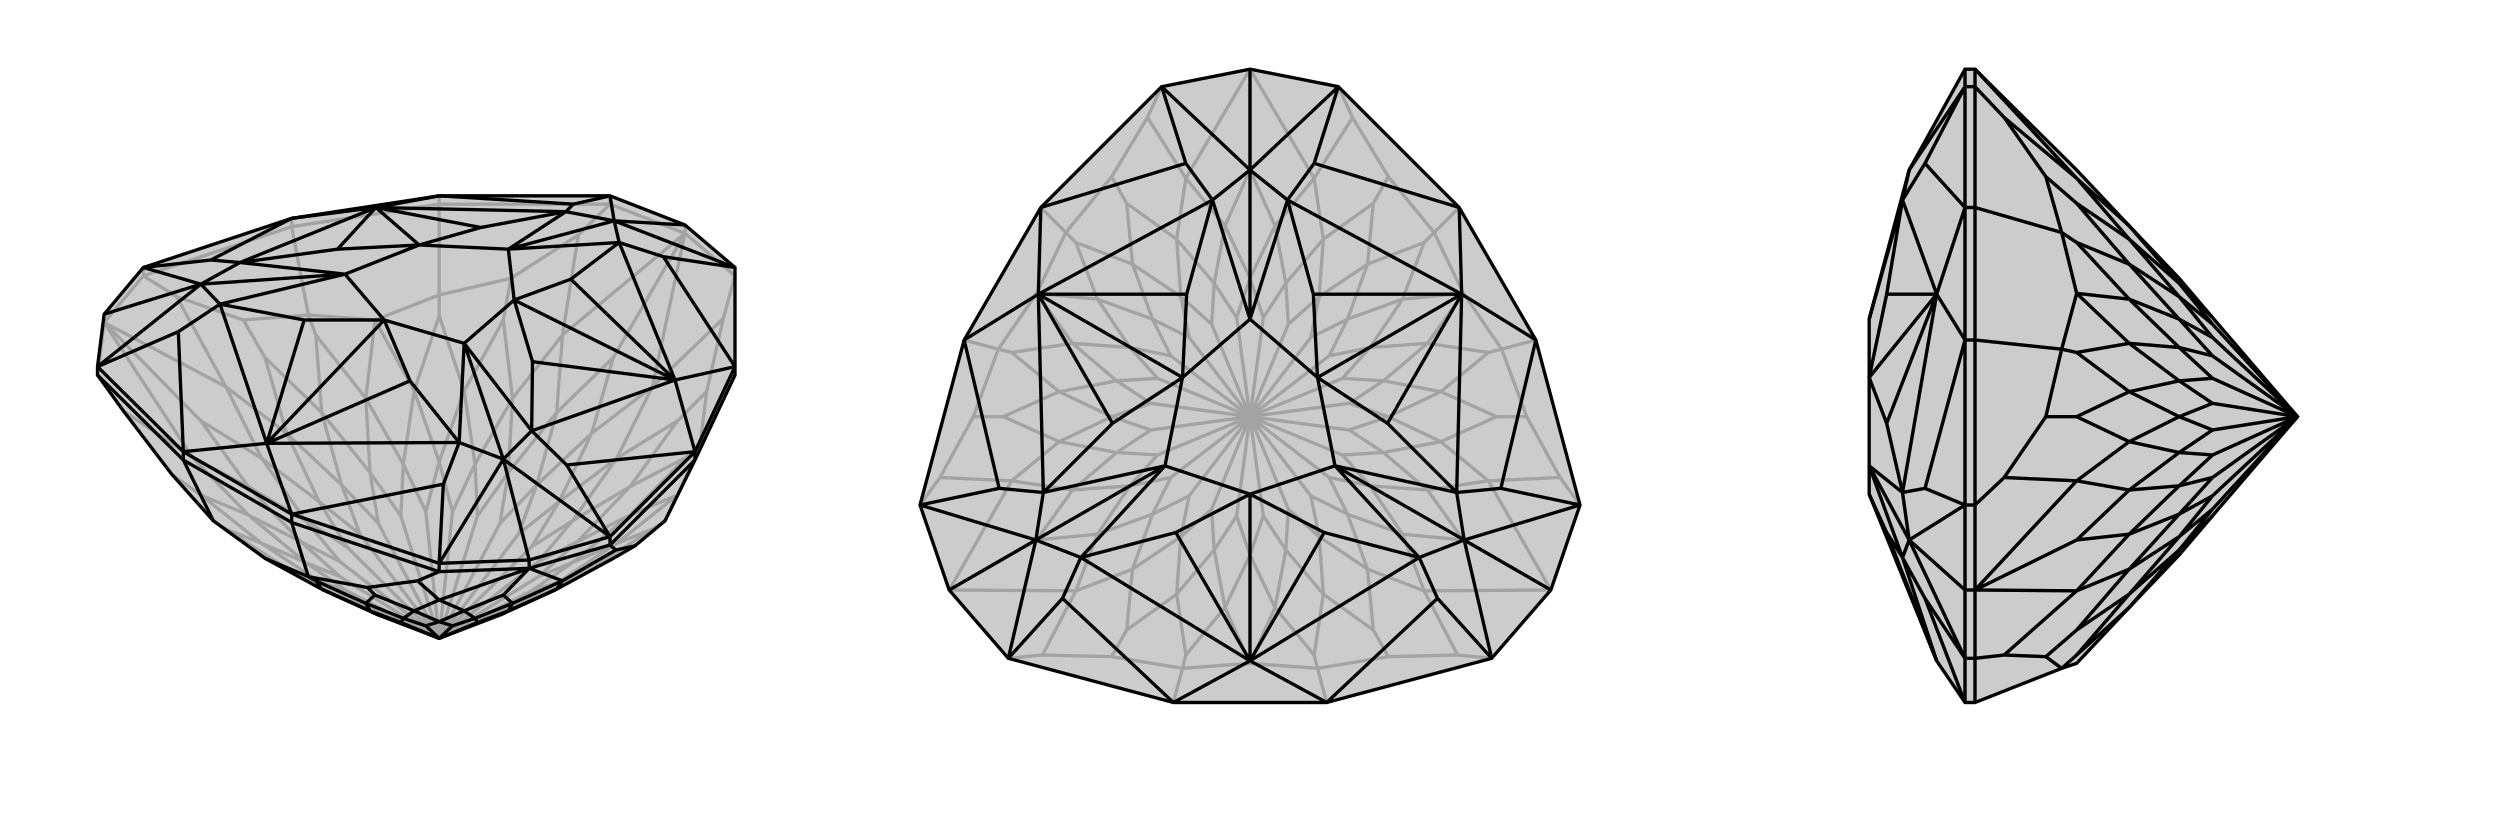 <svg xmlns="http://www.w3.org/2000/svg" viewBox="0 0 3000 1000">
    <g stroke="currentColor" stroke-width="4" fill="none" transform="translate(27 56)">
        <path fill="currentColor" stroke="none" fill-opacity=".2" d="M179,513L121,437L90,394L90,384L98,321L145,265L323,206L500,179L705,179L795,214L855,265L855,384L855,394L807,496L771,569L735,599L709,614L641,651L617,662L573,682L500,710L427,682L383,662L359,651L291,614L229,569z" />
<path stroke-opacity=".2" d="M229,569L244,579M179,513L214,538M98,331L214,449M265,328L291,373M343,322L352,346M500,298L500,323M586,278L577,328M795,224L709,373M821,414L786,449M813,479L796,493M771,569L756,579M795,224L795,214M98,331L98,321M145,275L145,265M705,189L705,179M323,216L323,206M500,189L500,179M265,328L185,300M265,328L343,322M323,216L145,275M500,298L586,278M586,278L667,226M705,189L500,189M821,414L841,326M821,414L813,479M343,322L423,328M500,298L423,328M500,189L323,216M343,322L323,216M500,298L500,189M813,479L786,538M786,538L771,569M813,479L855,394M291,614L317,626M214,538L287,596M214,538L271,562M214,449L271,528M214,449L287,494M291,373L317,464M291,373L359,439M423,328L412,422M423,328L470,413M577,328L530,413M577,328L588,422M709,373L641,439M709,373L683,464M786,449L713,494M786,449L729,528M786,538L729,562M786,538L713,596M709,614L683,626M244,579L317,626M244,579L287,596M204,493L271,562M204,493L271,528M244,408L287,494M244,408L317,464M352,346L359,439M352,346L412,422M500,323L470,413M500,323L530,413M648,346L588,422M648,346L641,439M756,408L683,464M756,408L713,494M796,493L729,528M796,493L729,562M756,579L713,596M756,579L683,626M317,626L383,662M317,626L356,642M287,596L340,619M287,596L356,642M271,562L340,619M271,562L334,594M271,528L340,569M271,528L334,594M287,494L340,569M287,494L356,546M317,464L383,526M317,464L356,546M359,439L383,526M359,439L417,511M412,422L457,501M412,422L417,511M470,413L457,501M470,413L500,498M530,413L543,501M530,413L500,498M588,422L543,501M588,422L583,511M641,439L617,526M641,439L583,511M683,464L617,526M683,464L644,546M713,494L660,569M713,494L644,546M729,528L660,569M729,528L666,594M729,562L660,619M729,562L666,594M713,596L660,619M713,596L644,642M683,626L617,662M683,626L644,642M383,662L405,669M356,642L405,669M356,642L389,653M405,669L500,710M340,619L389,653M340,619L381,636M389,653L500,710M334,594L381,636M334,594L381,618M381,636L500,710M340,569L381,618M340,569L389,600M381,618L500,710M356,546L389,600M356,546L405,585M500,710L389,600M383,526L405,585M383,526L427,572M500,710L405,585M417,511L427,572M417,511L454,563M500,710L427,572M457,501L454,563M457,501L484,558M500,710L454,563M500,498L484,558M500,498L516,558M500,710L484,558M543,501L516,558M543,501L546,563M500,710L516,558M583,511L546,563M583,511L573,572M500,710L546,563M617,526L573,572M617,526L595,585M500,710L573,572M644,546L595,585M644,546L611,600M500,710L595,585M660,569L611,600M660,569L619,618M500,710L611,600M666,594L619,618M666,594L619,636M500,710L619,618M660,619L619,636M660,619L611,653M500,710L619,636M644,642L611,653M644,642L595,669M500,710L611,653M617,662L595,669M500,710L595,669M204,493L121,437M98,331L204,493M98,331L90,394M98,331L244,408M244,408L185,300M98,331L145,275M145,275L185,300M648,346L667,226M795,224L648,346M795,224L705,189M705,189L667,226M795,224L756,408M756,408L841,326M795,224L855,275M855,275L841,326" />
<path d="M179,513L121,437L90,394L90,384L98,321L145,265L323,206L500,179L705,179L795,214L855,265L855,384L855,394L807,496L771,569L735,599L709,614L641,651L617,662L573,682L500,710L427,682L383,662L359,651L291,614L229,569z" />
<path d="M608,626L577,658M414,649L423,658M343,636L352,641M608,626L608,616M500,630L500,620M705,598L705,588M807,496L807,486M323,571L323,561M193,496L193,486M193,496L90,394M735,599L712,604M807,496L705,598M414,649L474,641M414,649L343,636M323,571L500,630M343,636L291,614M193,496L323,571M229,569L193,496M343,636L323,571M577,658L588,668M577,658L530,677M423,658L470,677M423,658L412,668M648,641L641,651M648,641L588,668M500,664L530,677M500,664L470,677M352,641L412,668M352,641L359,651M641,651L583,677M588,668L543,686M588,668L583,677M530,677L543,686M530,677L500,690M470,677L457,686M470,677L500,690M412,668L457,686M412,668L417,677M359,651L417,677M583,677L573,682M583,677L546,691M543,686L546,691M543,686L516,695M500,710L546,691M500,690L516,695M500,690L484,695M500,710L516,695M457,686L484,695M457,686L454,691M500,710L484,695M417,677L454,691M417,677L427,682M500,710L454,691M648,641L712,604M608,626L648,641M608,626L705,598M705,598L712,604M608,626L500,664M500,664L474,641M608,626L500,630M500,630L474,641M323,561L193,486M807,486L855,384M90,384L193,486M500,620L323,561M705,588L807,486M500,620L608,616M608,616L705,588M608,616L577,495M795,214L710,209M98,321L214,285M500,620L505,525M500,620L577,495M705,588L653,502M705,588L577,495M855,265L769,252M855,265L710,209M705,179L661,189M705,179L710,209M145,265L226,256M145,265L214,285M90,384L187,342M90,384L214,285M323,561L293,476M323,561L505,525M505,525L524,475M807,486L783,400M807,486L653,502M653,502L611,461M855,384L783,400M855,384L769,252M769,252L716,235M500,179L424,193M500,179L661,189M661,189L652,198M323,206L424,193M323,206L226,256M226,256L261,259M193,486L293,476M193,486L187,342M187,342L237,309M293,476L524,475M783,400L611,461M783,400L716,235M424,193L652,198M424,193L261,259M293,476L237,309M293,476L465,401M783,400L612,378M783,400L658,279M783,400L590,304M424,193L550,217M424,193L378,243M424,193L476,238M293,476L338,328M293,476L434,328M577,495L524,475M577,495L611,461M577,495L530,356M710,209L716,235M710,209L652,198M710,209L583,243M214,285L261,259M214,285L237,309M214,285L387,273M524,475L465,401M465,401L434,328M524,475L530,356M611,461L612,378M612,378L590,304M611,461L530,356M716,235L658,279M658,279L590,304M716,235L583,243M652,198L550,217M550,217L476,238M652,198L583,243M261,259L378,243M378,243L476,238M261,259L387,273M237,309L338,328M338,328L434,328M237,309L387,273M434,328L530,356M590,304L530,356M590,304L583,243M476,238L583,243M476,238L387,273M434,328L387,273" />
    </g>
    <g stroke="currentColor" stroke-width="4" fill="none" transform="translate(1000 0)">
        <path fill="currentColor" stroke="none" fill-opacity=".2" d="M861,708L896,606L843,408L751,249L606,104L500,83L394,104L249,249L157,408L104,606L139,708L210,790L408,843L592,843L790,790z" />
<path stroke-opacity=".2" d="M419,802L423,786M334,788L352,756M139,708L244,648M168,500L204,500M198,419L214,423M279,279L291,291M334,212L352,244M500,83L500,204M666,212L648,244M721,279L709,291M802,419L786,423M832,500L796,500M861,708L756,648M666,788L648,756M581,802L577,786M419,802L334,788M334,788L251,786M168,500L128,573M168,500L198,419M279,279L334,212M334,212L377,141M666,212L623,141M666,212L721,279M832,500L802,419M832,500L872,573M666,788L749,786M666,788L581,802M419,802L500,796M581,802L500,796M419,802L408,843M581,802L592,843M198,419L244,352M279,279L244,352M198,419L157,408M279,279L249,249M721,279L756,352M756,352L802,419M721,279L751,249M802,419L843,408M500,796L470,729M500,796L530,729M352,756L412,713M352,756L359,683M244,648L317,641M244,648L287,588M204,500L271,530M204,500L271,470M244,352L287,412M244,352L317,359M352,244L359,317M352,244L412,287M500,204L470,271M500,204L530,271M648,244L588,287M648,244L641,317M756,352L683,359M756,352L713,412M796,500L729,470M796,500L729,530M756,648L713,588M756,648L683,641M648,756L641,683M648,756L588,713M423,786L470,729M423,786L412,713M291,709L359,683M291,709L317,641M214,577L287,588M214,577L271,530M214,423L271,470M214,423L287,412M291,291L317,359M291,291L359,317M423,214L412,287M423,214L470,271M577,214L530,271M577,214L588,287M709,291L641,317M709,291L683,359M786,423L713,412M786,423L729,470M786,577L729,530M786,577L713,588M709,709L683,641M709,709L641,683M577,786L588,713M577,786L530,729M470,729L500,666M470,729L457,660M412,713L417,644M412,713L457,660M359,683L417,644M359,683L383,617M317,641L356,583M317,641L383,617M287,588L356,583M287,588L340,543M271,530L334,500M271,530L340,543M271,470L334,500M271,470L340,457M287,412L356,417M287,412L340,457M317,359L356,417M317,359L383,383M359,317L417,356M359,317L383,383M412,287L417,356M412,287L457,340M470,271L500,334M470,271L457,340M530,271L500,334M530,271L543,340M588,287L583,356M588,287L543,340M641,317L583,356M641,317L617,383M683,359L644,417M683,359L617,383M713,412L644,417M713,412L660,457M729,470L666,500M729,470L660,457M729,530L666,500M729,530L660,543M713,588L644,583M713,588L660,543M683,641L644,583M683,641L617,617M641,683L583,644M641,683L617,617M588,713L583,644M588,713L543,660M530,729L500,666M530,729L543,660M500,666L484,619M500,666L516,619M457,660L484,619M457,660L454,611M484,619L500,500M417,644L454,611M417,644L427,595M454,611L500,500M383,617L427,595M383,617L405,573M427,595L500,500M356,583L405,573M356,583L389,546M405,573L500,500M340,543L389,546M340,543L381,516M500,500L389,546M334,500L381,516M334,500L381,484M500,500L381,516M340,457L381,484M340,457L389,454M500,500L381,484M356,417L389,454M356,417L405,427M500,500L389,454M383,383L405,427M383,383L427,405M500,500L405,427M417,356L427,405M417,356L454,389M500,500L427,405M457,340L454,389M457,340L484,381M500,500L454,389M500,334L484,381M500,334L516,381M500,500L484,381M543,340L516,381M543,340L546,389M500,500L516,381M583,356L546,389M583,356L573,405M500,500L546,389M617,383L573,405M617,383L595,427M500,500L573,405M644,417L595,427M644,417L611,454M500,500L595,427M660,457L611,454M660,457L619,484M500,500L611,454M666,500L619,484M666,500L619,516M500,500L619,484M660,543L619,516M660,543L611,546M500,500L619,516M644,583L611,546M644,583L595,573M500,500L611,546M617,617L595,573M617,617L573,595M500,500L595,573M583,644L573,595M583,644L546,611M500,500L573,595M543,660L546,611M543,660L516,619M500,500L516,619M500,500L546,611M291,709L251,786M139,708L291,709M210,790L251,786M139,708L214,577M214,577L128,573M104,606L128,573M423,214L377,141M500,83L423,214M394,104L377,141M500,83L577,214M577,214L623,141M606,104L623,141M786,577L872,573M861,708L786,577M896,606L872,573M861,708L709,709M709,709L749,786M790,790L749,786" />
<path d="M861,708L896,606L843,408L751,249L606,104L500,83L394,104L249,249L157,408L104,606L139,708L210,790L408,843L592,843L790,790z" />
<path d="M861,708L757,648M500,83L500,204M139,708L243,648M790,790L725,718M790,790L757,648M896,606L801,586M896,606L757,648M606,104L577,196M606,104L500,204M394,104L423,196M394,104L500,204M104,606L199,586M104,606L243,648M210,790L275,718M210,790L243,648M592,843L500,793M592,843L725,718M725,718L703,669M843,408L754,353M843,408L801,586M801,586L748,591M751,249L754,353M751,249L577,196M577,196L545,240M249,249L246,353M249,249L423,196M423,196L455,240M157,408L246,353M157,408L199,586M199,586L252,591M408,843L500,793M408,843L275,718M275,718L297,669M500,793L703,669M754,353L748,591M754,353L545,240M246,353L455,240M246,353L252,591M500,793L297,669M500,793L589,639M754,353L665,508M754,353L576,353M754,353L581,453M246,353L424,353M246,353L335,508M246,353L419,453M500,793L411,639M500,793L500,593M757,648L703,669M757,648L748,591M757,648L602,559M500,204L545,240M500,204L455,240M500,204L500,383M243,648L252,591M243,648L297,669M243,648L398,559M703,669L589,639M589,639L500,593M703,669L602,559M748,591L665,508M665,508L581,453M748,591L602,559M545,240L576,353M576,353L581,453M545,240L500,383M455,240L424,353M424,353L419,453M455,240L500,383M252,591L335,508M335,508L419,453M252,591L398,559M297,669L411,639M411,639L500,593M297,669L398,559M500,593L602,559M581,453L602,559M581,453L500,383M419,453L500,383M419,453L398,559M500,593L398,559" />
    </g>
    <g stroke="currentColor" stroke-width="4" fill="none" transform="translate(2000 0)">
        <path fill="currentColor" stroke="none" fill-opacity=".2" d="M492,204L555,271L615,334L655,381L757,500L655,619L615,666L555,729L492,796L474,802L370,843L358,843L324,793L243,593L243,593L243,559L243,453L243,453L243,453L243,383L243,383L291,204L358,83L370,83z" />
<path stroke-opacity=".2" d="M474,802L492,786M455,788L492,756M370,708L492,648M455,500L492,500M474,419L492,423M474,279L492,291M455,212L492,244M370,708L358,708M370,606L358,606M370,104L358,104M370,790L358,790M370,408L358,408M370,249L358,249M474,802L455,788M455,788L405,786M370,843L370,790M455,500L405,573M455,500L474,419M370,408L370,606M474,279L455,212M455,212L405,141M370,104L370,249M474,419L492,352M474,279L492,352M370,249L370,408M474,419L370,408M474,279L370,249M492,756L555,713M492,756L555,683M492,648L555,641M492,648L555,588M492,500L555,530M492,500L555,470M492,352L555,412M492,352L555,359M492,244L555,317M492,244L555,287M492,786L555,729M492,786L555,713M492,709L555,683M492,709L555,641M492,577L555,588M492,577L555,530M492,423L555,470M492,423L555,412M492,291L555,359M492,291L555,317M492,214L555,287M492,214L555,271M555,729L615,660M555,713L615,644M555,713L615,660M555,683L615,644M555,683L615,617M555,641L615,583M555,641L615,617M555,588L615,583M555,588L615,543M555,530L615,500M555,530L615,543M555,470L615,500M555,470L615,457M555,412L615,417M555,412L615,457M555,359L615,417M555,359L615,383M555,317L615,356M555,317L615,383M555,287L615,356M555,287L615,340M555,271L615,340M615,660L655,619M615,660L655,611M615,644L655,611M615,644L655,595M655,611L757,500M615,617L655,595M615,617L655,573M655,595L757,500M615,583L655,573M615,583L655,546M655,573L757,500M615,543L655,546M615,543L655,516M757,500L655,546M615,500L655,516M615,500L655,484M757,500L655,516M615,457L655,484M615,457L655,454M757,500L655,484M615,417L655,454M615,417L655,427M757,500L655,454M615,383L655,427M615,383L655,405M757,500L655,427M615,356L655,405M615,356L655,389M757,500L655,405M615,340L655,389M615,340L655,381M757,500L655,389M492,709L405,786M370,708L492,709M370,708L370,790M370,790L405,786M370,708L492,577M492,577L405,573M370,708L370,606M370,606L405,573M492,214L405,141M370,83L492,214M370,83L370,104M370,104L405,141M358,249L358,408M358,104L358,249M358,606L358,408M358,790L358,843M358,83L358,104M358,708L358,606M358,790L358,708M358,708L291,648M358,104L310,196M358,104L291,204M358,606L310,586M358,606L291,648M358,790L310,718M358,790L291,648M358,249L324,353M358,249L310,196M310,196L283,240M358,408L324,353M358,408L310,586M310,586L283,591M358,843L310,718M310,718L283,669M324,353L283,240M324,353L283,591M324,793L283,669M324,353L264,353M324,353L264,508M324,353L243,453M324,793L264,639M291,204L283,240M291,648L283,591M291,648L283,669M291,648L243,559M283,240L264,353M264,353L243,453M283,240L243,383M283,591L264,508M264,508L243,453M283,591L243,559M283,669L264,639M264,639L243,593M283,669L243,559" />
<path d="M492,204L555,271L615,334L655,381L757,500L655,619L615,666L555,729L492,796L474,802L370,843L358,843L324,793L243,593L243,593L243,559L243,453L243,453L243,453L243,383L243,383L291,204L358,83L370,83z" />
<path d="M455,212L492,244M474,279L492,291M474,419L492,423M455,500L492,500M370,708L492,648M455,788L492,756M474,802L492,786M370,708L358,708M370,790L358,790M370,104L358,104M370,606L358,606M370,249L358,249M370,408L358,408M455,212L405,141M455,212L474,279M370,104L370,249M455,500L474,419M455,500L405,573M370,408L370,606M455,788L405,786M455,788L474,802M370,843L370,790M474,279L492,352M492,352L474,419M370,249L370,408M474,279L370,249M474,419L370,408M492,244L555,287M492,244L555,317M492,352L555,359M492,352L555,412M492,500L555,470M492,500L555,530M492,648L555,588M492,648L555,641M492,756L555,683M492,756L555,713M492,214L555,271M492,214L555,287M492,291L555,317M492,291L555,359M492,423L555,412M492,423L555,470M492,577L555,530M492,577L555,588M492,709L555,641M492,709L555,683M492,786L555,713M492,786L555,729M555,271L615,340M555,287L615,356M555,287L615,340M555,317L615,356M555,317L615,383M555,359L615,417M555,359L615,383M555,412L615,417M555,412L615,457M555,470L615,500M555,470L615,457M555,530L615,500M555,530L615,543M555,588L615,583M555,588L615,543M555,641L615,583M555,641L615,617M555,683L615,644M555,683L615,617M555,713L615,644M555,713L615,660M555,729L615,660M615,340L655,381M615,340L655,389M615,356L655,389M615,356L655,405M757,500L655,389M615,383L655,405M615,383L655,427M757,500L655,405M615,417L655,427M615,417L655,454M757,500L655,427M615,457L655,454M615,457L655,484M757,500L655,454M615,500L655,484M615,500L655,516M757,500L655,484M615,543L655,516M615,543L655,546M757,500L655,516M615,583L655,546M615,583L655,573M757,500L655,546M615,617L655,573M615,617L655,595M757,500L655,573M615,644L655,595M615,644L655,611M757,500L655,595M615,660L655,611M615,660L655,619M757,500L655,611M370,83L492,214M492,214L405,141M370,83L370,104M370,104L405,141M492,577L405,573M370,708L492,577M370,708L370,606M370,606L405,573M370,708L492,709M492,709L405,786M370,708L370,790M370,790L405,786M358,408L358,249M358,790L358,843M358,606L358,408M358,104L358,249M358,790L358,708M358,708L358,606M358,708L291,648M358,104L358,83M358,790L310,718M358,790L291,648M358,606L310,586M358,606L291,648M358,104L310,196M358,104L291,204M358,843L310,718M310,718L283,669M358,408L324,353M358,408L310,586M310,586L283,591M358,249L324,353M358,249L310,196M310,196L283,240M324,793L283,669M324,353L283,591M324,353L283,240M324,793L264,639M324,353L264,508M324,353L264,353M324,353L243,453M291,648L283,669M291,648L283,591M291,648L243,559M291,204L283,240M283,669L264,639M264,639L243,593M283,669L243,559M283,591L264,508M264,508L243,453M283,591L243,559M283,240L264,353M264,353L243,453M283,240L243,383" />
    </g>
</svg>